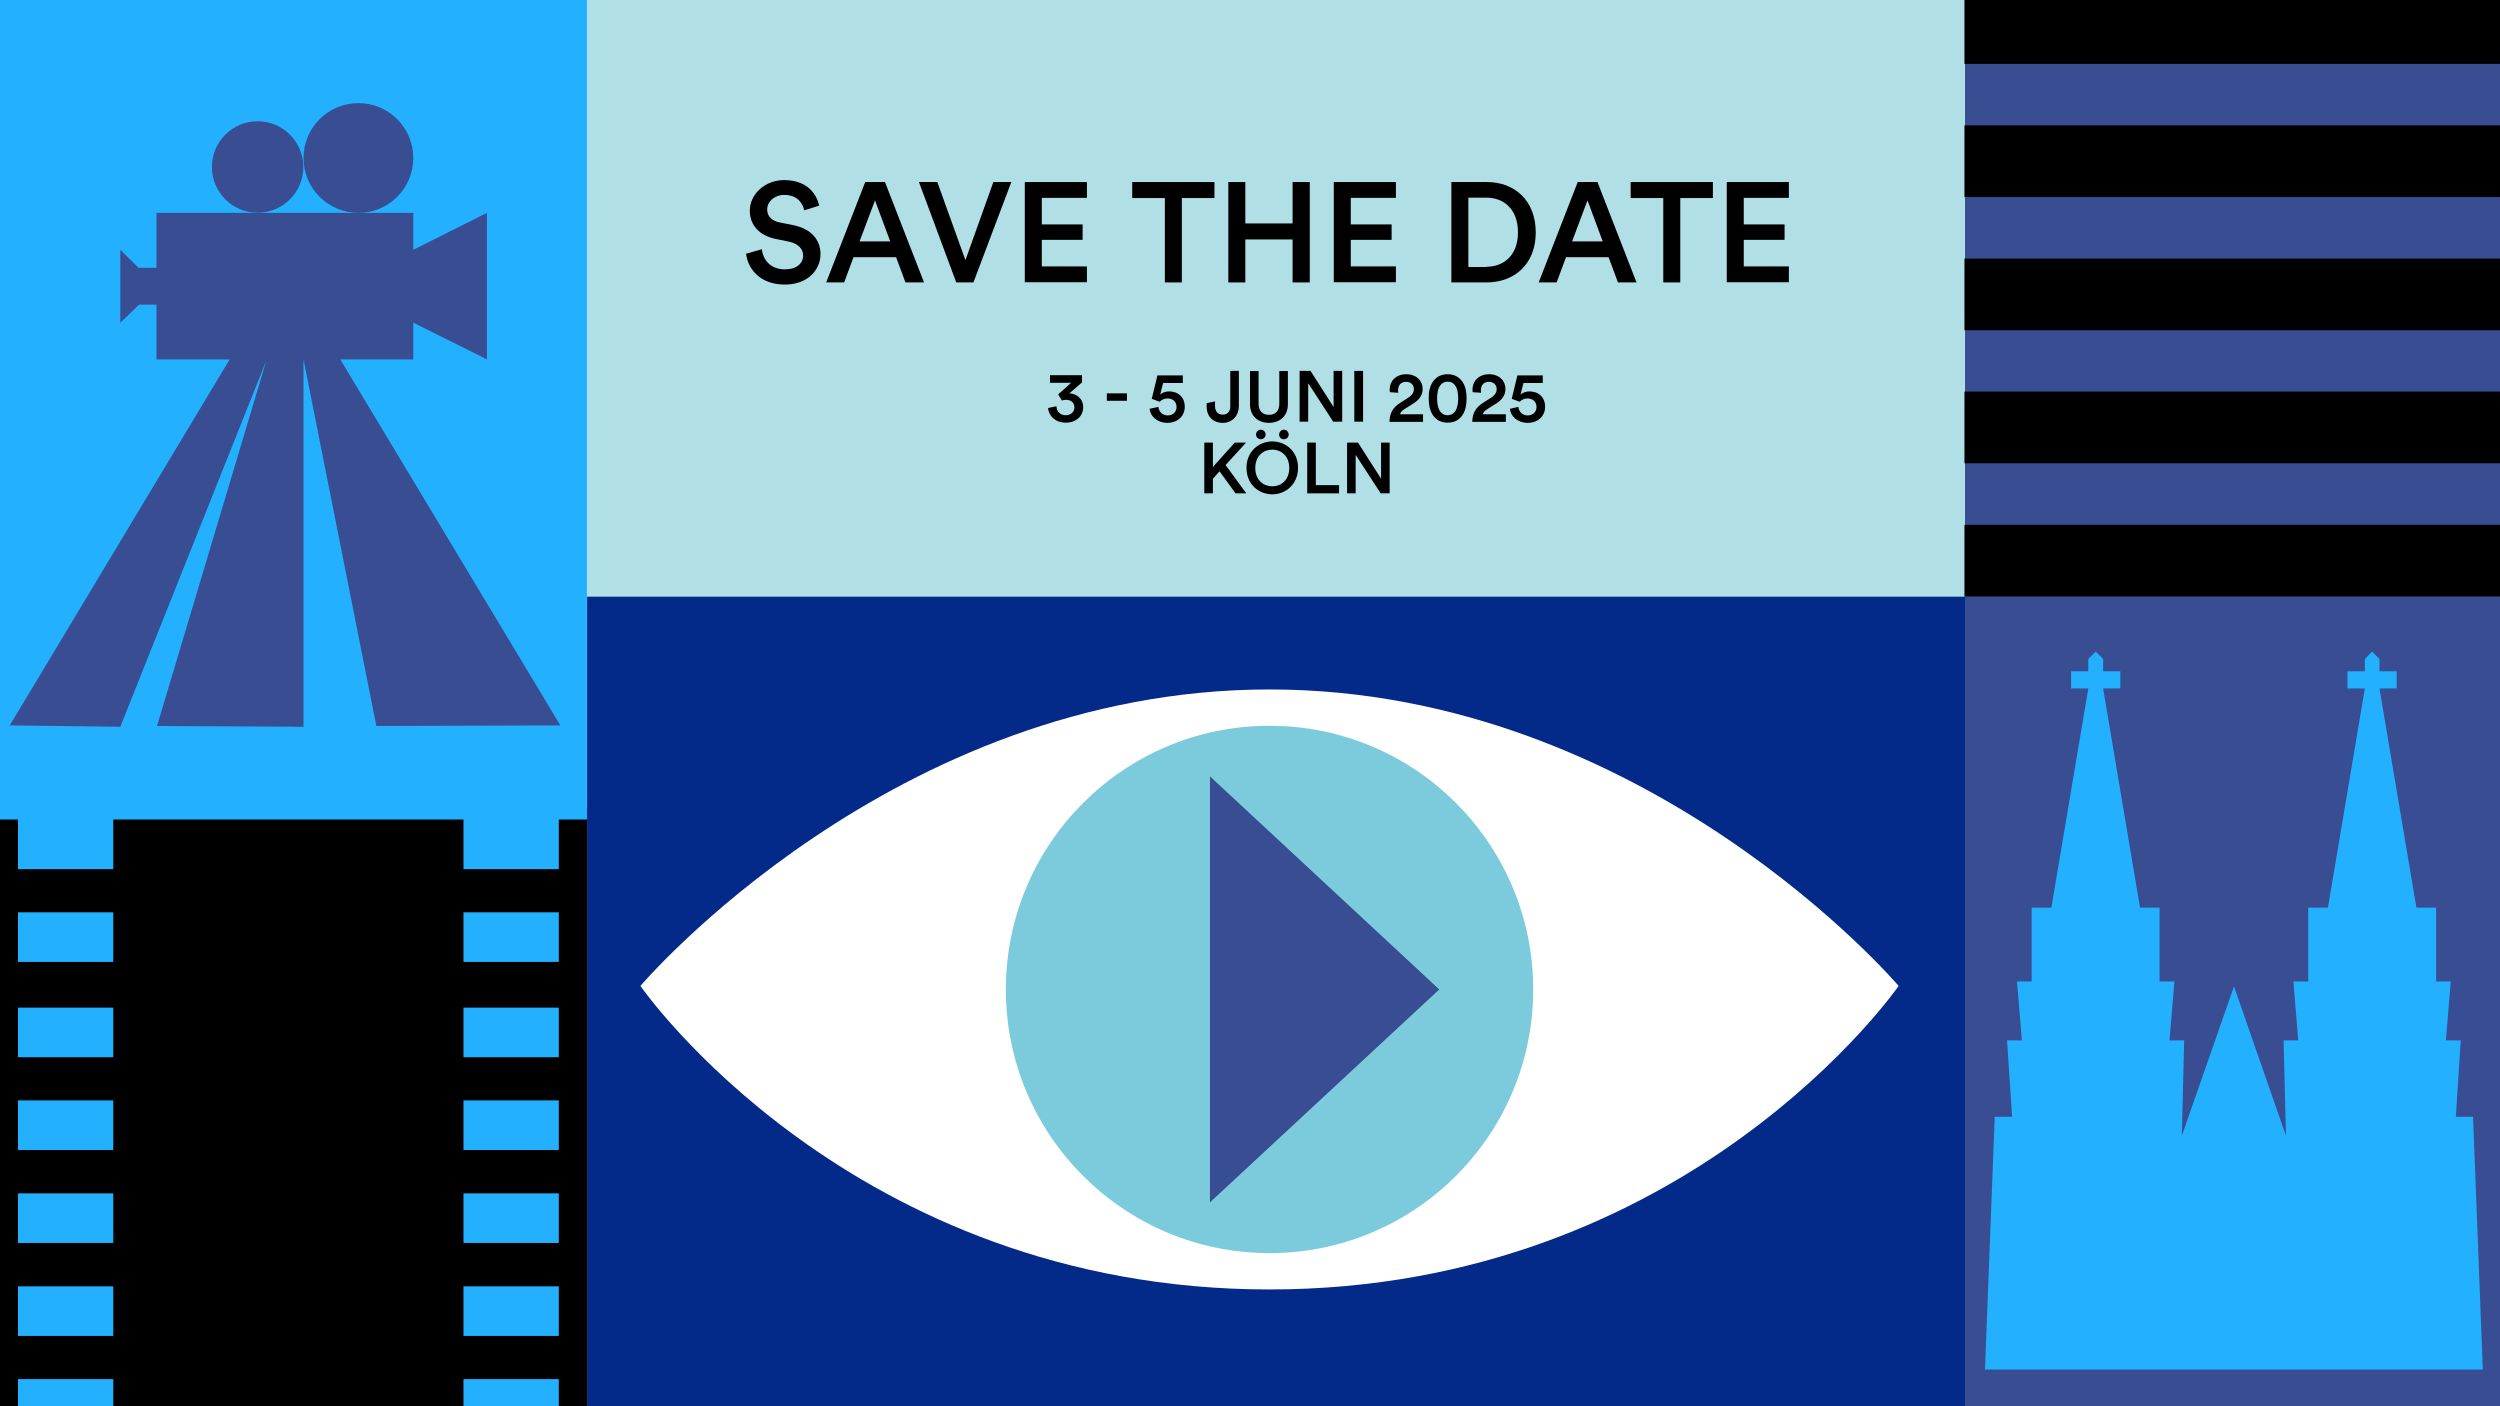 <?xml version="1.0" encoding="utf-8"?>
<!-- Generator: Adobe Illustrator 27.8.0, SVG Export Plug-In . SVG Version: 6.00 Build 0)  -->
<svg version="1.1" id="Ebene_1" xmlns="http://www.w3.org/2000/svg" xmlns:xlink="http://www.w3.org/1999/xlink" x="0px" y="0px"
	 viewBox="0 0 1280 720" style="enable-background:new 0 0 1280 720;" xml:space="preserve">
<rect x="0" y="0" width="1280" height="720" fill="#808080" stroke="none"/>
<style type="text/css">
	.st0{fill:#B0DFE6;}
	.st1{fill:#FF80C9;}
	.st2{fill:#A00400;}
	.st3{fill:#FF0019;}
	.st4{fill:#FF2737;}
	.st5{fill:#FFFFFF;}
	.st6{fill:#E5000D;}
	.st7{fill:#FF8080;}
	.st8{fill:#384D92;}
	.st9{fill:#032A89;}
	.st10{fill:#22B0FF;}
	.st11{fill:#7CCBDD;}
	.st12{fill:#74C2FB;}
	.st13{fill:#990F05;}
	.st14{fill:#060300;}
	.st15{fill:#304A8F;}
</style>
<rect x="293.7" y="-4" class="st0" width="712.4" height="417.7"/>
<g>
	<path d="M541.8,201.9l6.6-5.9h-10.8v-3.9H554v3.7l-6.5,5.6c3.6,0.1,7.1,2.6,7.1,7.2c0,4.1-3.3,7.8-8.9,7.8c-5.5,0-8.8-3.6-9.1-7.5
		l4.3-0.9c0.1,2.8,2.1,4.6,4.7,4.6c2.9,0,4.5-1.9,4.5-4c0-2.8-2.2-3.9-4.2-3.9c-1.1,0-1.9,0.2-2.2,0.4L541.8,201.9z"/>
	<path d="M566.7,205.2v-3.8H577v3.8H566.7z"/>
	<path d="M593.1,208.3c0.2,2.5,2.1,4.4,4.8,4.4c2.5,0,4.5-1.7,4.5-4.3c0-2.9-2.2-4.4-4.6-4.4c-1.7,0-3.1,0.7-4,1.7l-4.1-1.5l2.9-12
		h13v3.9h-10.1l-1.5,6c1-1.1,2.9-1.7,4.5-1.7c4.7,0,8.1,2.9,8.1,7.9c0,4.5-3.4,8.2-9,8.2c-5.1,0-8.7-3.4-9-7.2L593.1,208.3z"/>
	<path d="M617.8,206.4l4.3-0.9v2.4c0,3,1.7,4.4,4,4.4c2.3,0,3.8-1.6,3.8-4.2v-18.2h4.4V208c0,4.6-3.2,8.5-8.2,8.5
		c-5.1,0-8.3-3.3-8.3-8.4V206.4z"/>
	<path d="M640,206.9v-16.9h4.4v16.7c0,3.7,2,5.7,5.3,5.7c3.3,0,5.3-2,5.3-5.7v-16.7h4.4v16.9c0,6.3-4.3,9.6-9.7,9.6
		C644.2,216.5,640,213.1,640,206.9z"/>
	<path d="M682.6,215.9l-12.8-19.7v19.7h-4.4v-26h5.6l11.8,18.5v-18.5h4.4v26H682.6z"/>
	<path d="M693.4,215.9v-26h4.5v26H693.4z"/>
	<path d="M711.6,200.8c0-0.3-0.1-0.9-0.1-1.4c0-4.1,3.1-7.8,8.5-7.8c5.2,0,8.4,3.4,8.4,7.5c0,3.1-1.7,5.6-4.6,7.4l-4.6,2.9
		c-1.1,0.7-2.1,1.5-2.4,2.7h11.8v3.9h-17.2c0.1-4.1,1.5-7.3,5.6-9.8l3.9-2.5c2.1-1.3,3-2.8,3-4.5c0-1.9-1.3-3.7-4-3.7
		c-2.8,0-4.1,1.9-4.1,4.4c0,0.4,0.1,0.8,0.1,1.2L711.6,200.8z"/>
	<path d="M733.6,195.5c1.5-2.3,4-3.9,7.6-3.9c3.6,0,6,1.6,7.6,3.9c1.6,2.4,2.1,5.4,2.1,8.5c0,3.2-0.5,6.1-2.1,8.5
		c-1.5,2.3-4,3.9-7.6,3.9c-3.6,0-6.1-1.6-7.6-3.9c-1.6-2.4-2.1-5.4-2.1-8.5C731.4,200.9,732,197.9,733.6,195.5z M737.5,210.8
		c0.8,1.1,1.9,1.8,3.7,1.8c1.7,0,2.8-0.7,3.7-1.8c1.1-1.5,1.7-3.8,1.7-6.8s-0.5-5.3-1.7-6.8c-0.8-1.1-1.9-1.8-3.7-1.8
		c-1.7,0-2.9,0.7-3.7,1.8c-1.2,1.5-1.7,3.8-1.7,6.8S736.4,209.4,737.5,210.8z"/>
	<path d="M754,200.8c0-0.3-0.1-0.9-0.1-1.4c0-4.1,3.1-7.8,8.5-7.8c5.2,0,8.4,3.4,8.4,7.5c0,3.1-1.7,5.6-4.6,7.4l-4.6,2.9
		c-1.1,0.7-2.1,1.5-2.4,2.7h11.8v3.9h-17.2c0.1-4.1,1.5-7.3,5.6-9.8l3.9-2.5c2.1-1.3,3-2.8,3-4.5c0-1.9-1.3-3.7-4-3.7
		c-2.8,0-4.1,1.9-4.1,4.4c0,0.4,0.1,0.8,0.1,1.2L754,200.8z"/>
	<path d="M777.4,208.3c0.2,2.5,2.1,4.4,4.8,4.4c2.5,0,4.5-1.7,4.5-4.3c0-2.9-2.2-4.4-4.6-4.4c-1.7,0-3.1,0.7-4,1.7l-4.1-1.5l2.9-12
		h13v3.9H780l-1.5,6c1-1.1,2.9-1.7,4.5-1.7c4.7,0,8.1,2.9,8.1,7.9c0,4.5-3.4,8.2-9,8.2c-5.1,0-8.7-3.4-9-7.2L777.4,208.3z"/>
	<path d="M624.4,241.3l-3.4,3.8v7.5h-4.4v-26h4.4v12.5l11.2-12.5h5.8l-10.5,11.5l10.6,14.5h-5.5L624.4,241.3z"/>
	<path d="M651.4,226c6.8,0,13.2,5,13.2,13.5c0,8.5-6.4,13.6-13.2,13.6c-6.8,0-13.2-5-13.2-13.6C638.2,231.1,644.6,226,651.4,226z
		 M651.4,249c4.4,0,8.7-3.1,8.7-9.4s-4.3-9.4-8.7-9.4c-4.4,0-8.7,3.1-8.7,9.4S647,249,651.4,249z M645.5,220c1.4,0,2.5,1.1,2.5,2.5
		s-1.1,2.4-2.5,2.4s-2.4-1.1-2.4-2.4S644.1,220,645.5,220z M657.3,220c1.4,0,2.5,1.1,2.5,2.5s-1.1,2.4-2.5,2.4
		c-1.4,0-2.4-1.1-2.4-2.4S656,220,657.3,220z"/>
	<path d="M669.3,252.6v-26h4.4v21.8h11.9v4.2H669.3z"/>
	<path d="M706.9,252.6l-12.8-19.7v19.7h-4.4v-26h5.6l11.8,18.5v-18.5h4.4v26H706.9z"/>
</g>
<rect x="-7.3" y="-4" class="st10" width="307.8" height="731.8"/>
<g>
	<polygon class="st8" points="174.2,184 211.6,184 211.6,165.2 249.3,184 249.3,109 211.6,127.9 211.6,109 183.5,109 80.1,109
		80.1,137.1 70.9,137.1 61.6,127.9 61.6,165.2 71.2,156 80.1,156 80.1,184 117.6,184 5,371.4 61.6,372.1 136.4,184.5 80.4,371.7
		155.4,372.1 155.4,184 155.4,184 192.7,371.7 286.9,371.4 	"/>
	<circle class="st8" cx="183.5" cy="80.9" r="28.1"/>
	<circle class="st8" cx="131.9" cy="85.5" r="23.4"/>
</g>
<rect x="1006.1" y="-5" class="st8" width="279.6" height="732.7"/>
<polygon class="st10" points="1266.2,571.8 1257.4,571.8 1259.9,532.7 1252.3,532.7 1254.8,502.5 1247.3,502.5 1247.3,464.7
	1237.2,464.7 1218.3,352.5 1227.1,352.5 1227.1,343.7 1218.3,343.7 1218.3,337.4 1214.5,333.6 1210.8,337.4 1210.8,343.7
	1201.9,343.7 1201.9,352.5 1210.8,352.5 1191.9,464.7 1181.8,464.7 1181.8,502.5 1174.2,502.5 1176.7,532.7 1169.2,532.7
	1170.4,581.5 1143.8,505 1117.1,581.5 1118.3,532.7 1110.8,532.7 1113.3,502.5 1105.7,502.5 1105.7,464.7 1095.7,464.7
	1076.8,352.5 1085.6,352.5 1085.6,343.7 1076.8,343.7 1076.8,337.4 1073,333.6 1069.2,337.4 1069.2,343.7 1060.4,343.7
	1060.4,352.5 1069.2,352.5 1050.3,464.7 1040.2,464.7 1040.2,502.5 1032.7,502.5 1035.2,532.7 1027.6,532.7 1030.2,571.8
	1021.3,571.8 1016.3,701.2 1271.2,701.2 "/>
<path d="M286.1,419.6V445h-48.8v-25.4H58V445H9.2v-25.4H-7.3v308.2H9.2v-21.7H58v21.7h179.3v-21.7h48.8v21.7h14.5V419.6H286.1z
	 M58,684H9.2v-25.4H58V684z M58,636.4H9.2V611H58V636.4z M58,588.8H9.2v-25.4H58V588.8z M58,541.3H9.2v-25.4H58V541.3z M58,492.5
	H9.2v-25.4H58V492.5z M286.1,684h-48.8v-25.4h48.8V684z M286.1,636.4h-48.8V611h48.8V636.4z M286.1,588.8h-48.8v-25.4h48.8V588.8z
	 M286.1,541.3h-48.8v-25.4h48.8V541.3z M286.1,492.5h-48.8v-25.4h48.8V492.5z"/>
<rect x="300.6" y="305.5" class="st9" width="705.5" height="422.3"/>
<g>
	<path class="st5" d="M327.9,504.8c0,0,128.9-151.8,322.1-151.8s322.1,151.8,322.1,151.8S864.7,660.2,650,660.2
		S327.9,504.8,327.9,504.8z"/>
	<circle class="st11" cx="650" cy="506.6" r="135"/>
	<polygon class="st8" points="619.5,397.5 619.5,615.6 736.9,506.6 	"/>
</g>
<g>
	<path d="M411.7,107.7c-0.5-3.2-3.2-7.9-10.1-7.9c-5.2,0-8.8,3.5-8.8,7.4c0,3.3,2,5.7,6,6.6l7.4,1.5c9.1,1.8,13.9,7.5,13.9,14.8
		c0,8-6.5,15.6-18.2,15.6c-13.1,0-19.1-8.4-19.9-15.8l8.1-2.3c0.5,5.4,4.4,10.3,11.7,10.3c6.2,0,9.4-3.1,9.4-7.1c0-3.3-2.5-6-6.9-7
		l-7.3-1.5c-7.8-1.6-13.1-6.7-13.1-14.4c0-8.6,7.9-15.7,17.5-15.7c12.1,0,16.8,7.4,18,13.1L411.7,107.7z"/>
	<path d="M458.8,131.7H437l-4.8,12.9h-9.2l20-51.4h10.1l20,51.4h-9.5L458.8,131.7z M440.1,123.6h15.7l-7.8-21L440.1,123.6z"/>
	<path d="M508.6,93.2h9.2l-19.4,51.4h-8.8l-19.1-51.4h9.4l14.4,40L508.6,93.2z"/>
	<path d="M524.7,144.6V93.2h31.8v8.1h-23.1v13.6h20.9v7.9h-20.9v13.6h23.1v8.1H524.7z"/>
	<path d="M605.1,101.4v43.2h-8.7v-43.2h-16.7v-8.2h42.1v8.2H605.1z"/>
	<path d="M661.8,144.6v-22h-24.2v22h-8.7V93.2h8.7v21.2h24.2V93.2h8.8v51.4H661.8z"/>
	<path d="M682.9,144.6V93.2h31.8v8.1h-23.1v13.6h20.9v7.9h-20.9v13.6h23.1v8.1H682.9z"/>
	<path d="M743.1,144.6V93.2h18.2c14,0,25,9.3,25,25.8c0,16.5-11.2,25.6-25.1,25.6H743.1z M760.9,136.6c8.9,0,16.3-5.7,16.3-17.6
		c0-12-7.3-17.8-16.2-17.8h-9.2v35.5H760.9z"/>
	<path d="M823.6,131.7h-21.8l-4.8,12.9h-9.2l20-51.4h10.1l20,51.4h-9.5L823.6,131.7z M804.9,123.6h15.7l-7.8-21L804.9,123.6z"/>
	<path d="M860.3,101.4v43.2h-8.7v-43.2h-16.7v-8.2H877v8.2H860.3z"/>
	<path d="M884.1,144.6V93.2h31.8v8.1h-23.1v13.6h20.9v7.9h-20.9v13.6h23.1v8.1H884.1z"/>
</g>
<g>
	<rect x="1005.8" y="-4" width="279.8" height="36.7"/>
	<rect x="1005.8" y="64.2" width="279.8" height="36.7"/>
	<rect x="1005.8" y="132.4" width="279.8" height="36.7"/>
	<rect x="1005.8" y="200.5" width="279.8" height="36.7"/>
	<rect x="1005.8" y="268.7" width="279.8" height="36.7"/>
</g>
</svg>

